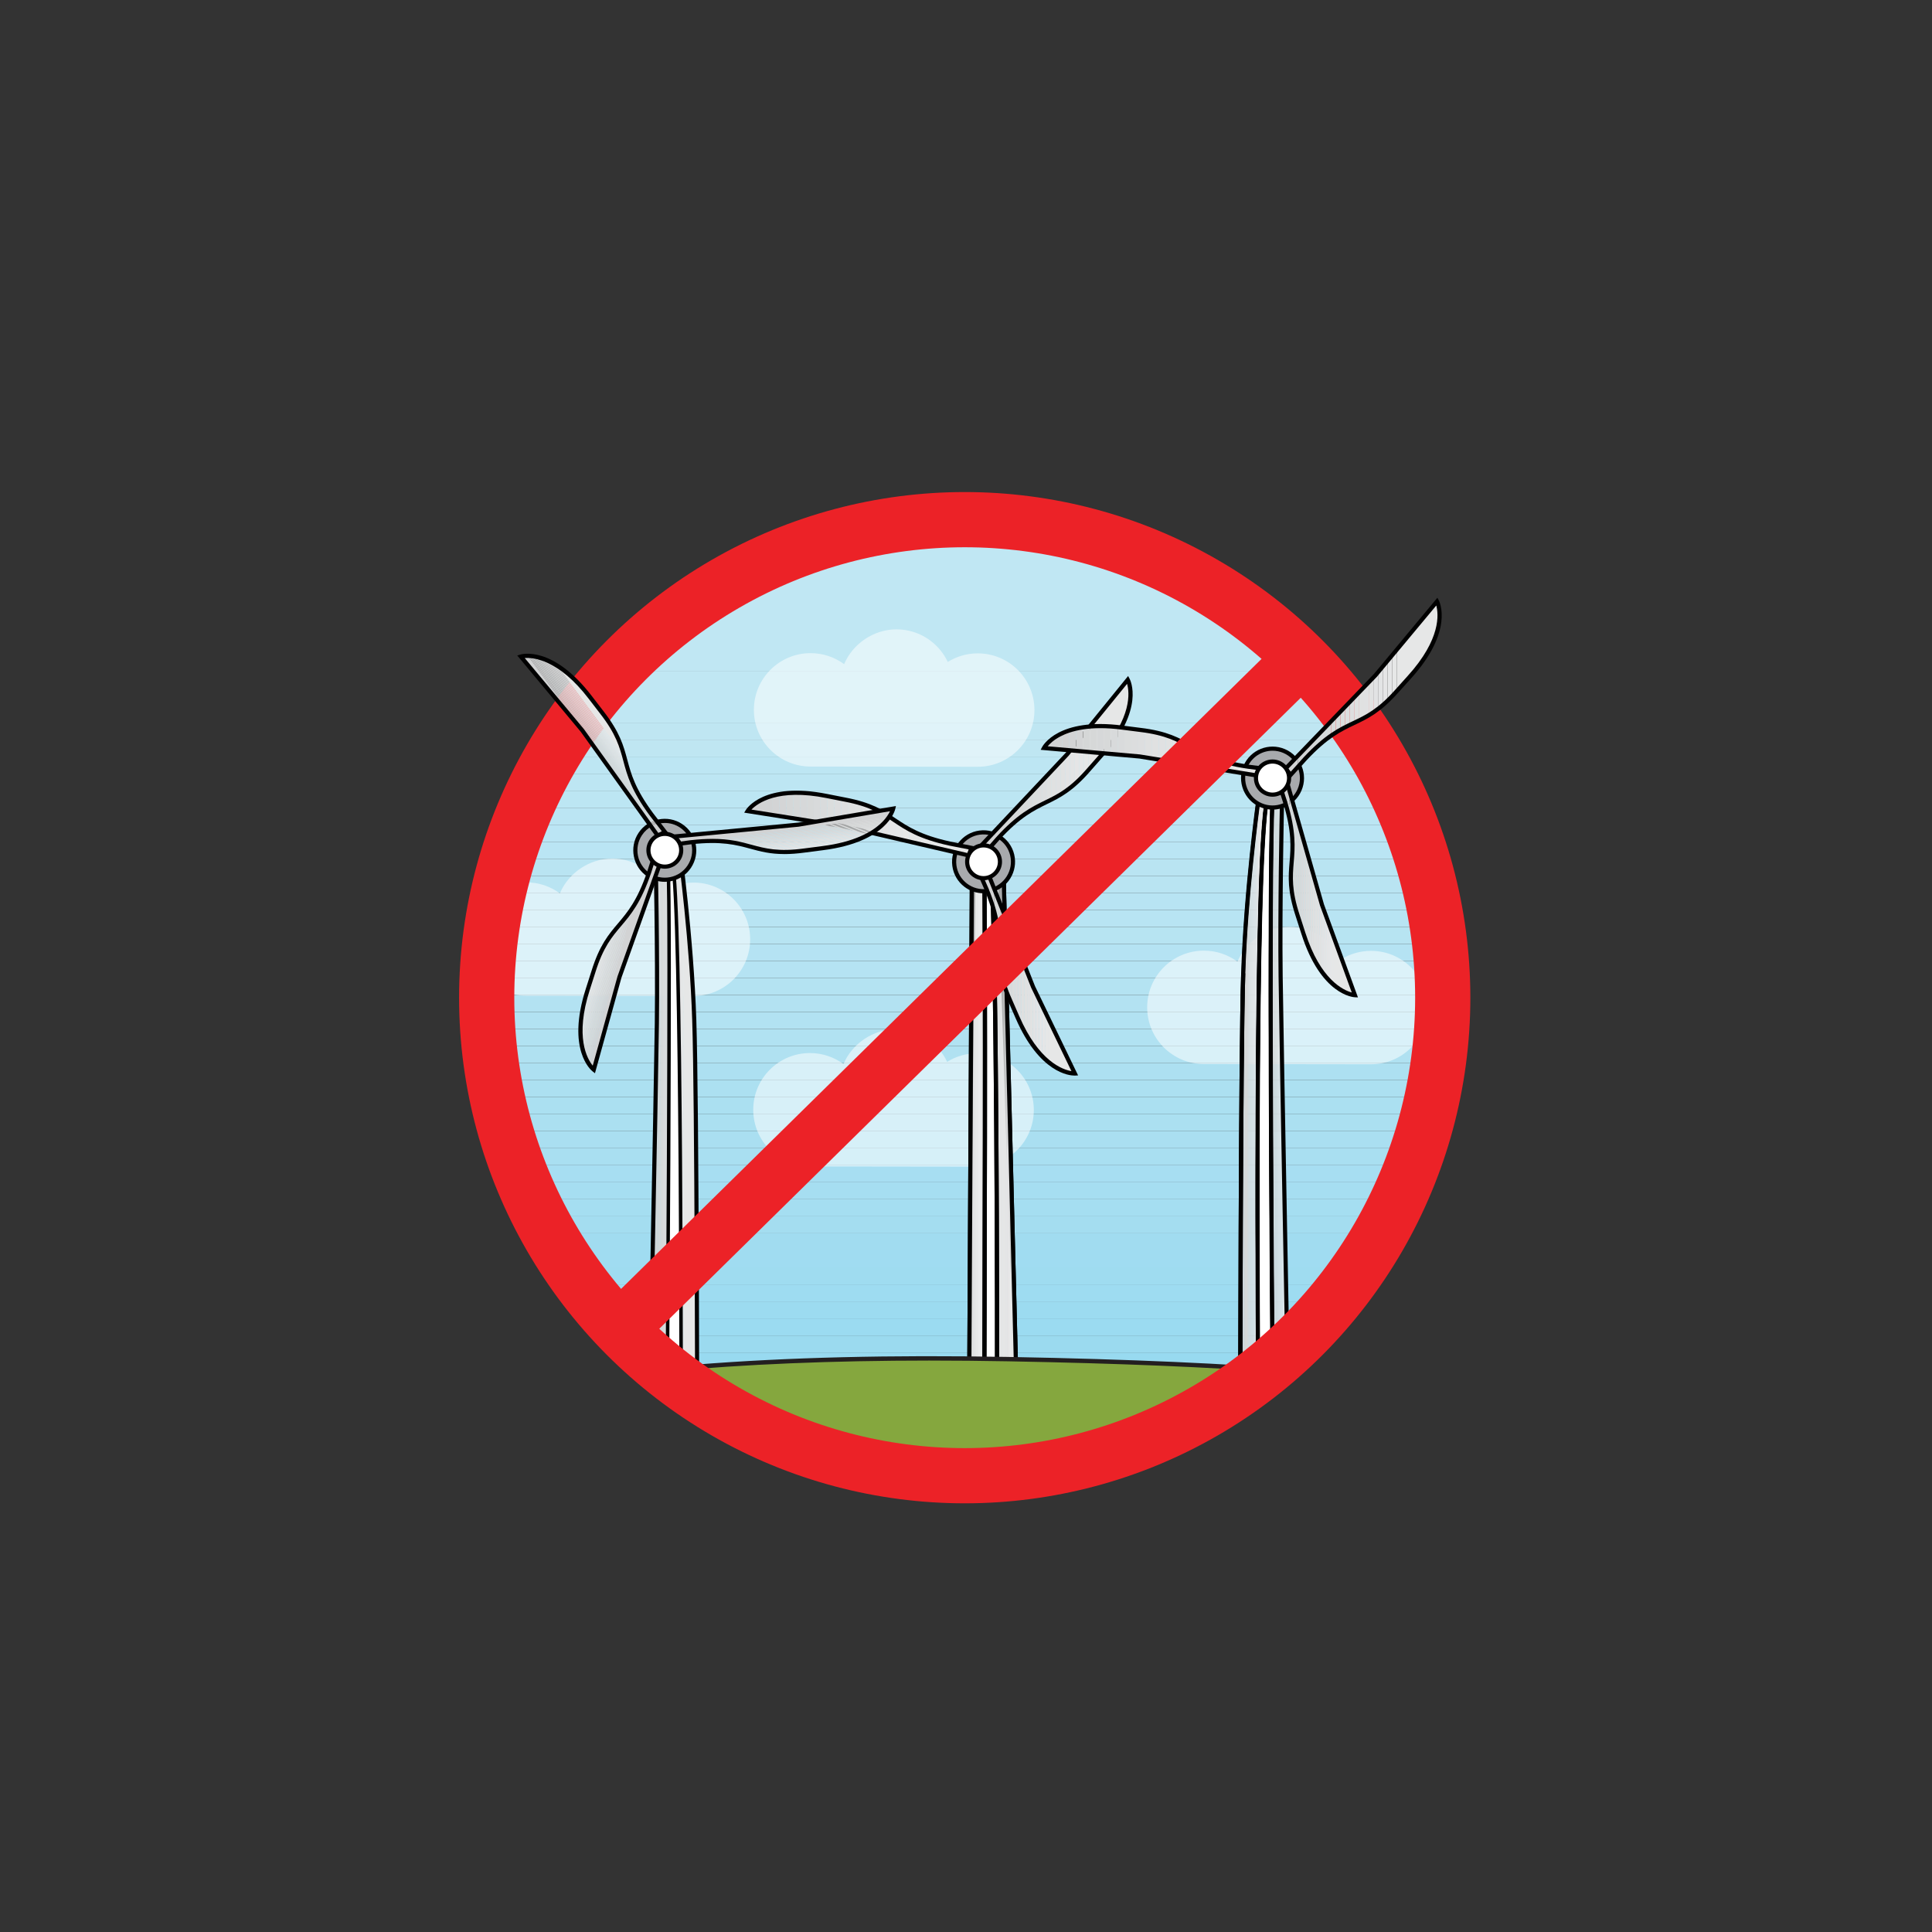 <svg viewBox="0 0 1400 1400" xmlns:xlink="http://www.w3.org/1999/xlink" xmlns="http://www.w3.org/2000/svg" data-name="Layer 1" id="Layer_1">
  <rect x="0" y="0" width="1400" height="1400" fill="#333333" stroke="none"/>
  <defs>
    <style>
      .cls-1, .cls-2 {
        fill: none;
      }

      .cls-3 {
        fill: #9fdcf0;
      }

      .cls-4 {
        fill: #b3e2f2;
      }

      .cls-5 {
        fill: #bae5f4;
      }

      .cls-6 {
        fill: #aadff1;
      }

      .cls-7 {
        fill: #010101;
      }

      .cls-8 {
        fill: #a6def1;
      }

      .cls-9 {
        fill: #c0e7f3;
      }

      .cls-10 {
        fill: #a1dcf0;
      }

      .cls-11 {
        fill: #e0e1e1;
      }

      .cls-12 {
        fill: #231f20;
      }

      .cls-13 {
        fill: #ade0f1;
      }

      .cls-14 {
        fill: #98daf0;
      }

      .cls-15 {
        fill: #dcddde;
      }

      .cls-16 {
        fill: #b7e4f2;
      }

      .cls-17 {
        fill: #d2d3d4;
      }

      .cls-18 {
        fill: #bde6f3;
      }

      .cls-19 {
        fill: #9bdaef;
      }

      .cls-20 {
        fill: #d6d8d8;
      }

      .cls-21 {
        fill: #ace0f1;
      }

      .cls-22 {
        fill: #e6e7e7;
      }

      .cls-23 {
        fill: #a8aaad;
      }

      .cls-24 {
        fill: #dbdddd;
      }

      .cls-25 {
        fill: #b5e3f3;
      }

      .cls-26 {
        fill: #97d9ef;
      }

      .cls-27 {
        clip-path: url(#clippath-11);
      }

      .cls-28 {
        clip-path: url(#clippath-10);
      }

      .cls-29 {
        clip-path: url(#clippath-15);
      }

      .cls-30 {
        clip-path: url(#clippath-13);
      }

      .cls-31 {
        clip-path: url(#clippath-14);
      }

      .cls-32 {
        clip-path: url(#clippath-12);
      }

      .cls-33 {
        clip-path: url(#clippath-1);
      }

      .cls-34 {
        clip-path: url(#clippath-3);
      }

      .cls-35 {
        clip-path: url(#clippath-4);
      }

      .cls-36 {
        clip-path: url(#clippath-2);
      }

      .cls-37 {
        clip-path: url(#clippath-7);
      }

      .cls-38 {
        clip-path: url(#clippath-6);
      }

      .cls-39 {
        clip-path: url(#clippath-9);
      }

      .cls-40 {
        clip-path: url(#clippath-8);
      }

      .cls-41 {
        clip-path: url(#clippath-5);
      }

      .cls-42 {
        fill: #a4ddf0;
      }

      .cls-2 {
        stroke: #ec2227;
        stroke-miterlimit: 10;
        stroke-width: 40px;
      }

      .cls-43 {
        fill: #d4d5d6;
      }

      .cls-44 {
        fill: #bbe5f4;
      }

      .cls-45 {
        fill: #a7def2;
      }

      .cls-46 {
        fill: #fff;
      }

      .cls-47 {
        fill: #e2e3e4;
      }

      .cls-48 {
        fill: #abe0f1;
      }

      .cls-49 {
        fill: #b1e2f2;
      }

      .cls-50 {
        fill: #d9dbdc;
      }

      .cls-51 {
        fill: #a0dcf1;
      }

      .cls-52 {
        fill: #a5def1;
      }

      .cls-53 {
        opacity: .52;
      }

      .cls-54 {
        fill: #b2e2f2;
      }

      .cls-55 {
        fill: #d7d9d9;
      }

      .cls-56 {
        fill: #b8e4f3;
      }

      .cls-57 {
        fill: #b4e3f2;
      }

      .cls-58 {
        fill: #dddedf;
      }

      .cls-59 {
        fill: #9edcf1;
      }

      .cls-60 {
        fill: #bfe6f2;
      }

      .cls-61 {
        fill: #d5d7d7;
      }

      .cls-62 {
        fill: #e5e6e7;
      }

      .cls-63 {
        fill: #e3e4e5;
      }

      .cls-64 {
        fill: #e1e2e2;
      }

      .cls-65 {
        fill: #dfe0e0;
      }

      .cls-66 {
        fill: #e5e5e6;
      }

      .cls-67 {
        fill: #bbe5f3;
      }

      .cls-68 {
        fill: #d8dadb;
      }

      .cls-69 {
        fill: #9bdbf1;
      }

      .cls-70 {
        fill: #d3d4d5;
      }

      .cls-71 {
        fill: #d6d8d9;
      }

      .cls-72 {
        fill: #9cdbf0;
      }

      .cls-73 {
        fill: #b9e4f2;
      }

      .cls-74 {
        fill: #bce6f3;
      }

      .cls-75 {
        fill: #e0e1e2;
      }

      .cls-76 {
        fill: #85a73e;
      }

      .cls-77 {
        fill: #95d9ef;
      }

      .cls-78 {
        clip-path: url(#clippath);
      }

      .cls-79 {
        fill: #a9dff1;
      }

      .cls-80 {
        fill: #b0e1f1;
      }
    </style>
    <clipPath id="clippath">
      <circle r="346.4" cy="722.96" cx="699.07" class="cls-1"></circle>
    </clipPath>
    <clipPath id="clippath-1">
      <path d="M696.15,255.89h0c215.86,0,391.11,175.25,391.11,391.11v287.67c0,110.74-89.91,200.64-200.64,200.64h-380.94c-110.74,0-200.64-89.91-200.64-200.64v-287.67c0-215.86,175.25-391.11,391.11-391.11Z" class="cls-1"></path>
    </clipPath>
    <clipPath id="clippath-2">
      <path d="M470.15,1048.77l35.1-2s-.17-246.35-2.16-307.57c-1.98-61.22-11.06-126.38-11.06-126.38h-17.07s1.69,77.09,1.03,128.74c-.66,51.65-5.84,307.2-5.84,307.2ZM493.56,1046.23s.64-392.79-6.35-421.45c6.99,28.67,6.35,421.45,6.35,421.45ZM484.15,631.48c2.06,16.47-.9,416.23-.9,416.23,0,0,2.95-399.76.9-416.23Z" class="cls-1"></path>
    </clipPath>
    <clipPath id="clippath-3">
      <path d="M922.45,1032.13l11.38.65s-5.18-273.55-5.84-325.2c-.66-51.65,1.03-128.74,1.03-128.74h-6.92c-2.69,58.55-.66,334.81.35,453.3Z" class="cls-1"></path>
    </clipPath>
    <clipPath id="clippath-4">
      <path d="M918.22,578.84h-6.27s-9.08,65.16-11.06,126.38-2.16,325.57-2.16,325.57l13.19.75c-.4-46.63-3.19-408.61,6.3-452.7Z" class="cls-1"></path>
    </clipPath>
    <clipPath id="clippath-5">
      <path d="M475.18,617.04l5.29,2.48-31.6,88.52-18.6,67.1s-18.5-14.35-4.31-58.34c1.48-4.72,4.01-12.56,4.01-12.56,11.68-37.63,26.17-30.3,40.41-72.13,1.8-5.67,4.8-15.07,4.8-15.07Z" class="cls-1"></path>
    </clipPath>
    <clipPath id="clippath-6">
      <path d="M926.49,566.42l5.75-1.06,25.75,90.39,23.88,65.4s-23.39-.92-37.42-44.96c-1.53-4.7-4.04-12.54-4.04-12.54-12.37-37.41,3.68-39.87-9.06-82.18-1.83-5.66-4.86-15.06-4.86-15.06Z" class="cls-1"></path>
    </clipPath>
    <clipPath id="clippath-7">
      <path d="M726.89,618.47l-8.78,1.35c4.41,89.4,4.4,375.72,4.38,413.79l14.79-.84-10.39-414.3Z" class="cls-1"></path>
    </clipPath>
    <clipPath id="clippath-8">
      <path d="M713.06,620.16l-8.74,1.07-2.14,413.55,11-.63c.25-68.12,1.22-361.5-.12-413.99Z" class="cls-1"></path>
    </clipPath>
    <clipPath id="clippath-9">
      <path d="M703.9,614.36l-1.86,5.54-91.54-21.33-68.78-10.84s12.16-20.01,57.47-10.92c4.85.94,12.93,2.55,12.93,2.55,38.71,7.32,33.08,22.56,76.26,31.94,5.83,1.14,15.52,3.06,15.52,3.06Z" class="cls-1"></path>
    </clipPath>
    <clipPath id="clippath-10">
      <path d="M712.71,619.4l-3.86-4.39,64.43-68.44,43.93-54.02s11.19,20.56-19.43,55.17c-3.25,3.73-8.7,9.9-8.7,9.9-25.78,29.79-36.12,17.27-65.93,49.89-3.92,4.47-10.44,11.89-10.44,11.89Z" class="cls-1"></path>
    </clipPath>
    <clipPath id="clippath-11">
      <path d="M708.39,629.44l5.61-1.63,34.62,87.38,30.27,62.7s-23.37,1.41-41.71-41.01c-1.99-4.52-5.27-12.08-5.27-12.08-16.03-35.99-.31-40.03-17.19-80.87-2.38-5.45-6.33-14.5-6.33-14.5Z" class="cls-1"></path>
    </clipPath>
    <clipPath id="clippath-12">
      <path d="M485.06,612.35v-5.84s93.56-8.96,93.56-8.96l68.65-11.64s-5.15,22.84-50.99,28.66c-4.9.66-13.07,1.7-13.07,1.7-39.03,5.39-38.54-10.84-82.46-5.97-5.89.78-15.69,2.05-15.69,2.05Z" class="cls-1"></path>
    </clipPath>
    <clipPath id="clippath-13">
      <path d="M920.08,557.57l-1.48,5.65-92.78-15.04-69.36-6.14s10.77-20.79,56.59-14.8c4.91.61,13.07,1.67,13.07,1.67,39.12,4.67,34.54,20.25,78.26,26.67,5.9.74,15.69,1.99,15.69,1.99Z" class="cls-1"></path>
    </clipPath>
    <clipPath id="clippath-14">
      <path d="M481.75,602.74l-5.05,2.94-54.75-76.4-44.55-53.51s22.33-7.02,50.4,29.69c3.03,3.91,8.04,10.45,8.04,10.45,24.27,31.04,9.99,38.77,36.26,74.3,3.63,4.71,9.65,12.53,9.65,12.53Z" class="cls-1"></path>
    </clipPath>
    <clipPath id="clippath-15">
      <path d="M935.33,561.44l-3.8-4.43,65.22-67.68,44.56-53.51s10.95,20.69-20.07,54.94c-3.29,3.69-8.82,9.8-8.82,9.8-26.13,29.49-36.32,16.85-66.5,49.12-3.97,4.42-10.58,11.76-10.58,11.76Z" class="cls-1"></path>
    </clipPath>
  </defs>
  <g class="cls-78">
    <g class="cls-33">
      <rect height="118.21" width="782.22" y="1017.1" x="305.04" class="cls-77"></rect>
      <rect height="12.34" width="782.22" y="1004.76" x="305.04" class="cls-77"></rect>
      <rect height="12.34" width="782.22" y="992.42" x="305.04" class="cls-26"></rect>
      <rect height="12.34" width="782.22" y="980.09" x="305.04" class="cls-14"></rect>
      <rect height="12.34" width="782.22" y="967.75" x="305.04" class="cls-19"></rect>
      <rect height="12.34" width="782.22" y="955.41" x="305.04" class="cls-69"></rect>
      <rect height="12.34" width="782.22" y="943.07" x="305.04" class="cls-72"></rect>
      <rect height="12.34" width="782.22" y="930.74" x="305.04" class="cls-59"></rect>
      <rect height="12.34" width="782.22" y="918.4" x="305.04" class="cls-3"></rect>
      <rect height="12.34" width="782.22" y="906.06" x="305.04" class="cls-51"></rect>
      <rect height="12.34" width="782.22" y="893.73" x="305.04" class="cls-10"></rect>
      <rect height="12.34" width="782.22" y="881.39" x="305.04" class="cls-42"></rect>
      <rect height="12.34" width="782.22" y="869.05" x="305.04" class="cls-52"></rect>
      <rect height="12.34" width="782.22" y="856.72" x="305.04" class="cls-8"></rect>
      <rect height="12.34" width="782.22" y="844.38" x="305.04" class="cls-45"></rect>
      <rect height="12.34" width="782.22" y="832.04" x="305.04" class="cls-79"></rect>
      <rect height="12.34" width="782.22" y="819.71" x="305.04" class="cls-6"></rect>
      <rect height="12.34" width="782.22" y="807.37" x="305.04" class="cls-48"></rect>
      <rect height="12.34" width="782.22" y="795.03" x="305.04" class="cls-48"></rect>
      <rect height="12.34" width="782.22" y="782.69" x="305.04" class="cls-21"></rect>
      <rect height="12.34" width="782.22" y="770.36" x="305.04" class="cls-13"></rect>
      <rect height="12.34" width="782.22" y="758.02" x="305.04" class="cls-80"></rect>
      <rect height="12.34" width="782.22" y="745.68" x="305.04" class="cls-49"></rect>
      <rect height="12.34" width="782.22" y="733.35" x="305.04" class="cls-54"></rect>
      <rect height="12.34" width="782.22" y="721.01" x="305.04" class="cls-4"></rect>
      <rect height="12.34" width="782.22" y="708.67" x="305.04" class="cls-57"></rect>
      <rect height="12.34" width="782.22" y="696.34" x="305.04" class="cls-25"></rect>
      <rect height="12.34" width="782.22" y="684" x="305.04" class="cls-25"></rect>
      <rect height="12.34" width="782.22" y="671.66" x="305.04" class="cls-16"></rect>
      <rect height="12.34" width="782.22" y="659.33" x="305.04" class="cls-56"></rect>
      <rect height="12.34" width="782.22" y="646.99" x="305.04" class="cls-56"></rect>
      <rect height="12.34" width="782.22" y="634.65" x="305.04" class="cls-73"></rect>
      <rect height="12.34" width="782.22" y="622.32" x="305.04" class="cls-73"></rect>
      <rect height="12.34" width="782.22" y="609.98" x="305.04" class="cls-5"></rect>
      <rect height="12.34" width="782.22" y="597.64" x="305.04" class="cls-44"></rect>
      <rect height="12.34" width="782.22" y="585.3" x="305.04" class="cls-67"></rect>
      <rect height="12.34" width="782.22" y="572.97" x="305.04" class="cls-74"></rect>
      <rect height="12.34" width="782.22" y="560.63" x="305.04" class="cls-18"></rect>
      <rect height="12.34" width="782.22" y="548.29" x="305.04" class="cls-18"></rect>
      <rect height="12.34" width="782.22" y="535.96" x="305.04" class="cls-60"></rect>
      <rect height="12.34" width="782.22" y="523.62" x="305.04" class="cls-60"></rect>
      <rect height="12.34" width="782.22" y="511.28" x="305.04" class="cls-9"></rect>
      <rect height="12.34" width="782.22" y="498.95" x="305.04" class="cls-9"></rect>
      <rect height="12.34" width="782.22" y="486.61" x="305.04" class="cls-9"></rect>
      <rect height="230.72" width="782.22" y="255.89" x="305.04" class="cls-9"></rect>
    </g>
    <g class="cls-53">
      <path d="M708.51,473.45c-7.97,0-15.41,2.28-21.71,6.21-6.57-13.95-20.75-23.61-37.19-23.61s-31.7,10.41-37.91,25.22c-6.81-5.01-15.22-7.98-24.32-7.98-22.69,0-41.09,18.4-41.09,41.09s18.4,41.09,41.09,41.09c17.07,0,104.69.16,121.13.16,22.69,0,41.09-18.4,41.09-41.09s-18.4-41.09-41.09-41.09Z" class="cls-46"></path>
    </g>
    <g class="cls-53">
      <path d="M993.51,689.02c-7.97,0-15.41,2.28-21.71,6.21-6.57-13.95-20.75-23.61-37.19-23.61s-31.7,10.41-37.91,25.22c-6.81-5.01-15.22-7.98-24.32-7.98-22.69,0-41.09,18.4-41.09,41.09s18.4,41.09,41.09,41.09c17.07,0,104.69.16,121.13.16,22.69,0,41.09-18.4,41.09-41.09s-18.4-41.09-41.09-41.09Z" class="cls-46"></path>
    </g>
    <g class="cls-53">
      <path d="M708.05,763.24c-7.97,0-15.41,2.28-21.71,6.21-6.57-13.95-20.75-23.61-37.19-23.61s-31.7,10.41-37.91,25.22c-6.81-5.01-15.22-7.98-24.32-7.98-22.69,0-41.09,18.4-41.09,41.09s18.4,41.09,41.09,41.09c17.07,0,104.69.16,121.13.16,22.69,0,41.09-18.4,41.09-41.09s-18.4-41.09-41.09-41.09Z" class="cls-46"></path>
    </g>
    <g class="cls-53">
      <path d="M502.51,639.54c-7.97,0-15.41,2.28-21.71,6.21-6.57-13.95-20.75-23.61-37.19-23.61s-31.7,10.41-37.91,25.22c-6.81-5.01-15.22-7.98-24.32-7.98-22.69,0-41.09,18.4-41.09,41.09s18.4,41.09,41.09,41.09c17.07,0,104.69.16,121.13.16,22.69,0,41.09-18.4,41.09-41.09s-18.4-41.09-41.09-41.09Z" class="cls-46"></path>
    </g>
    <g class="cls-36">
      <rect height="416.23" width=".48" y="631.48" x="483.25" class="cls-24"></rect>
      <rect height="416.23" width="1.07" y="631.48" x="483.74" class="cls-15"></rect>
      <rect height="416.23" width="1.07" y="631.48" x="484.81" class="cls-58"></rect>
      <rect height="416.23" width=".33" y="631.48" x="485.88" class="cls-65"></rect>
      <rect height="421.45" width=".81" y="624.78" x="487.21" class="cls-11"></rect>
      <rect height="421.45" width="1.07" y="624.78" x="488.02" class="cls-75"></rect>
      <rect height="421.45" width="1.07" y="624.78" x="489.09" class="cls-64"></rect>
      <rect height="421.45" width="1.07" y="624.78" x="490.17" class="cls-47"></rect>
      <rect height="421.45" width="1.07" y="624.78" x="491.24" class="cls-63"></rect>
      <rect height="421.45" width="1.07" y="624.78" x="492.31" class="cls-66"></rect>
      <rect height="421.45" width=".82" y="624.78" x="493.38" class="cls-62"></rect>
      <rect height="435.95" width="2.87" y="612.82" x="470.15" class="cls-17"></rect>
      <rect height="435.95" width="1.07" y="612.82" x="473.02" class="cls-17"></rect>
      <rect height="435.95" width="1.07" y="612.82" x="474.09" class="cls-70"></rect>
      <rect height="435.95" width="1.07" y="612.82" x="475.16" class="cls-43"></rect>
      <rect height="435.95" width="1.07" y="612.82" x="476.23" class="cls-61"></rect>
      <rect height="435.95" width="1.07" y="612.82" x="477.31" class="cls-20"></rect>
      <rect height="435.95" width="1.07" y="612.82" x="478.38" class="cls-71"></rect>
      <rect height="435.95" width="1.07" y="612.82" x="479.45" class="cls-55"></rect>
      <rect height="435.95" width="1.07" y="612.82" x="480.52" class="cls-68"></rect>
      <rect height="435.95" width="1.07" y="612.82" x="481.59" class="cls-50"></rect>
      <rect height="435.95" width="1.07" y="612.82" x="482.66" class="cls-24"></rect>
      <rect height="435.95" width="1.07" y="612.82" x="483.74" class="cls-15"></rect>
      <rect height="435.95" width="1.07" y="612.82" x="484.81" class="cls-58"></rect>
      <rect height="435.95" width="1.07" y="612.82" x="485.88" class="cls-65"></rect>
      <rect height="435.95" width="1.07" y="612.82" x="486.95" class="cls-11"></rect>
      <rect height="435.95" width="1.07" y="612.82" x="488.02" class="cls-75"></rect>
      <rect height="435.95" width="1.07" y="612.82" x="489.09" class="cls-64"></rect>
      <rect height="435.95" width="1.07" y="612.82" x="490.17" class="cls-47"></rect>
      <rect height="435.95" width="1.07" y="612.82" x="491.24" class="cls-63"></rect>
      <rect height="435.95" width="1.07" y="612.82" x="492.31" class="cls-66"></rect>
      <rect height="435.95" width="1.07" y="612.82" x="493.38" class="cls-62"></rect>
      <rect height="435.95" width="1.07" y="612.82" x="494.45" class="cls-22"></rect>
      <rect height="435.95" width="9.72" y="612.82" x="495.52" class="cls-22"></rect>
    </g>
    <path d="M493.56,1046.23s.64-392.79-6.35-421.45l-3.06,6.7c2.06,16.47-.9,416.23-.9,416.23" class="cls-46"></path>
    <g>
      <polygon points="737.28 1032.77 724.07 619.82 707 619.82 702.19 1034.77 737.28 1032.77" class="cls-46"></polygon>
      <path d="M700.67,1036.36l4.85-418.03h20.01l.05,1.45,13.26,414.41-38.16,2.17ZM708.48,621.32l-4.78,411.86,32.03-1.83-13.12-410.03h-14.14Z" class="cls-7"></path>
    </g>
    <g>
      <g class="cls-34">
        <rect height="453.95" width="2.42" y="578.84" x="919.41" class="cls-17"></rect>
        <rect height="453.95" width=".4" y="578.84" x="921.83" class="cls-17"></rect>
        <rect height="453.95" width=".4" y="578.84" x="922.23" class="cls-70"></rect>
        <rect height="453.95" width=".4" y="578.84" x="922.63" class="cls-43"></rect>
        <rect height="453.95" width=".4" y="578.84" x="923.03" class="cls-61"></rect>
        <rect height="453.95" width=".4" y="578.84" x="923.43" class="cls-20"></rect>
        <rect height="453.95" width=".4" y="578.84" x="923.82" class="cls-71"></rect>
        <rect height="453.95" width=".4" y="578.84" x="924.22" class="cls-55"></rect>
        <rect height="453.95" width=".4" y="578.84" x="924.62" class="cls-68"></rect>
        <rect height="453.95" width=".4" y="578.84" x="925.02" class="cls-50"></rect>
        <rect height="453.95" width=".4" y="578.84" x="925.42" class="cls-24"></rect>
        <rect height="453.95" width=".4" y="578.84" x="925.82" class="cls-15"></rect>
        <rect height="453.95" width=".4" y="578.84" x="926.22" class="cls-58"></rect>
        <rect height="453.95" width=".4" y="578.84" x="926.62" class="cls-65"></rect>
        <rect height="453.95" width=".4" y="578.84" x="927.02" class="cls-11"></rect>
        <rect height="453.95" width=".4" y="578.84" x="927.42" class="cls-75"></rect>
        <rect height="453.95" width=".4" y="578.84" x="927.82" class="cls-64"></rect>
        <rect height="453.95" width=".4" y="578.84" x="928.21" class="cls-47"></rect>
        <rect height="453.95" width=".4" y="578.84" x="928.61" class="cls-63"></rect>
        <rect height="453.95" width=".4" y="578.84" x="929.01" class="cls-66"></rect>
        <rect height="453.95" width=".4" y="578.84" x="929.41" class="cls-62"></rect>
        <rect height="453.95" width=".4" y="578.84" x="929.81" class="cls-22"></rect>
        <rect height="453.95" width="3.62" y="578.84" x="930.21" class="cls-22"></rect>
      </g>
      <g>
        <g class="cls-35">
          <rect height="452.7" width="1.6" y="578.84" x="898.73" class="cls-17"></rect>
          <rect height="452.7" width=".59" y="578.84" x="900.33" class="cls-17"></rect>
          <rect height="452.7" width=".59" y="578.84" x="900.92" class="cls-70"></rect>
          <rect height="452.7" width=".59" y="578.84" x="901.52" class="cls-43"></rect>
          <rect height="452.7" width=".59" y="578.84" x="902.11" class="cls-61"></rect>
          <rect height="452.7" width=".59" y="578.84" x="902.71" class="cls-20"></rect>
          <rect height="452.7" width=".59" y="578.84" x="903.3" class="cls-71"></rect>
          <rect height="452.7" width=".59" y="578.84" x="903.9" class="cls-55"></rect>
          <rect height="452.7" width=".59" y="578.84" x="904.49" class="cls-68"></rect>
          <rect height="452.7" width=".59" y="578.84" x="905.09" class="cls-50"></rect>
          <rect height="452.7" width=".59" y="578.84" x="905.68" class="cls-24"></rect>
          <rect height="452.7" width=".59" y="578.84" x="906.28" class="cls-15"></rect>
          <rect height="452.7" width=".59" y="578.84" x="906.87" class="cls-58"></rect>
          <rect height="452.7" width=".59" y="578.84" x="907.47" class="cls-65"></rect>
          <rect height="452.7" width=".59" y="578.84" x="908.06" class="cls-11"></rect>
          <rect height="452.7" width=".59" y="578.84" x="908.66" class="cls-75"></rect>
          <rect height="452.7" width=".59" y="578.84" x="909.25" class="cls-64"></rect>
          <rect height="452.7" width=".59" y="578.84" x="909.85" class="cls-47"></rect>
          <rect height="452.7" width=".59" y="578.84" x="910.44" class="cls-63"></rect>
          <rect height="452.7" width=".59" y="578.84" x="911.04" class="cls-66"></rect>
          <rect height="452.7" width=".59" y="578.84" x="911.63" class="cls-62"></rect>
          <rect height="452.7" width=".59" y="578.84" x="912.23" class="cls-22"></rect>
          <rect height="452.7" width="5.4" y="578.84" x="912.82" class="cls-22"></rect>
        </g>
        <path d="M913.21,1032.89l-15.76-.9v-1.21c0-2.64.2-265.07,2.16-325.61,1.96-60.58,10.98-125.86,11.07-126.51l.15-1.1h8.97l-.33,1.55c-9.49,44.12-6.62,410.76-6.27,452.42v1.36ZM900.01,1029.58l10.62.61c-.4-47.2-3.05-399.86,6.03-450.07h-3.6c-1.19,8.83-9.08,69.01-10.9,125.14-1.89,58.38-2.14,304.81-2.16,324.32Z" class="cls-7"></path>
      </g>
      <g>
        <path d="M922.1,578.84h-3.88c-9.48,44.09-6.7,406.06-6.3,452.7l10.53.6c-1.02-118.48-3.04-394.75-.35-453.3Z" class="cls-46"></path>
        <path d="M923.96,1033.72l-13.53-.77v-1.41c-.37-41.69-3.23-408.62,6.32-453.03l.25-1.18h6.66l-.07,1.57c-2.69,58.64-.65,336.48.35,453.22v1.6ZM913.41,1030.12l7.53.43c-1-116.65-2.98-388.57-.41-450.21h-1.08c-9.1,48.55-6.44,402.36-6.04,449.78Z" class="cls-7"></path>
      </g>
    </g>
    <path d="M700.68,1036.36l2.16-416.47,25.51-3.11.04,1.65,10.43,415.75-38.14,2.17ZM705.82,622.55l-2.13,410.63,32.05-1.83-10.31-411.2-19.61,2.39Z" class="cls-7"></path>
    <path d="M935.36,1034.37l-38.13-2.17v-1.42c0-2.64.2-265.08,2.16-325.62,1.96-60.6,10.98-125.88,11.07-126.53l.18-1.29h19.91l-.03,1.53c-.02.77-1.68,77.66-1.03,128.69.66,51.06,5.79,322.46,5.84,325.19l.03,1.62ZM900.23,1029.37l32.07,1.83c-.43-22.72-5.18-274.59-5.81-323.59-.6-47.09.76-116.13,1-127.26h-14.23c-1.27,9.48-9.07,69.2-10.87,124.92-1.88,58.18-2.14,303.09-2.15,324.1Z" class="cls-7"></path>
    <path d="M921.66,1086.32c-.2-20.24-4.86-495.9.03-518.03l2.49.55c-4.82,21.85-.02,512.5.03,517.45l-2.55.03Z" class="cls-7"></path>
    <path d="M910.69,1036.5c-.16-17.17-3.86-420.98,6.67-459.54l2.46.67c-10.43,38.22-6.62,454.64-6.58,458.84l-2.55.02Z" class="cls-7"></path>
    <path d="M900.23,1030.78h-3c0-2.65.2-265.08,2.16-325.62l3,.1c-1.96,60.49-2.15,322.88-2.16,325.52Z" class="cls-7"></path>
    <path d="M921.66,1086.32c-.2-20.24-4.86-495.9.03-518.03l2.49.55c-4.82,21.85-.02,512.5.03,517.45l-2.55.03Z" class="cls-7"></path>
    <path d="M910.69,1036.5c-.16-17.17-3.86-420.98,6.67-459.54l2.46.67c-10.43,38.22-6.62,454.64-6.58,458.84l-2.55.02Z" class="cls-7"></path>
    <g>
      <circle r="21.33" cy="563.83" cx="922.12" class="cls-23"></circle>
      <path d="M922.12,586.68c-3.05,0-6.1-.62-8.99-1.86-11.57-4.96-16.95-18.41-11.99-29.98,4.96-11.57,18.41-16.95,29.98-11.99,11.57,4.96,16.95,18.41,11.99,29.98-2.4,5.6-6.84,9.94-12.5,12.2-2.74,1.1-5.61,1.65-8.48,1.65ZM922.15,544c-7.7,0-15.04,4.51-18.25,12.02-4.31,10.05.37,21.73,10.42,26.04,4.87,2.09,10.26,2.15,15.18.18,4.92-1.97,8.77-5.73,10.86-10.6,4.31-10.05-.37-21.73-10.42-26.04-2.54-1.09-5.18-1.6-7.78-1.6Z" class="cls-7"></path>
    </g>
    <path d="M468.61,1050.36l.03-1.62c.05-2.56,5.18-256.14,5.84-307.19.66-51.03-1.01-127.92-1.03-128.69l-.03-1.53h19.91l.18,1.29c.09.65,9.11,65.94,11.07,126.53,1.96,60.54,2.15,305.15,2.16,307.62v1.42s-38.13,2.17-38.13,2.17ZM476.49,614.32c.23,11.13,1.6,80.18,1,127.26-.63,48.92-5.36,283.69-5.81,305.59l32.07-1.83c-.02-20.22-.27-248.02-2.15-306.1-1.8-55.73-9.6-115.45-10.87-124.92h-14.23Z" class="cls-7"></path>
    <path d="M484.51,1047.71l-2.51-.02c.03-4,2.93-399.87.9-416.06l2.5-.31c2.04,16.36-.77,400.07-.89,416.39Z" class="cls-7"></path>
    <path d="M494.82,1046.23h-2.51c0-3.93.56-392.96-6.31-421.16l2.44-.6c6.95,28.49,6.41,405.71,6.39,421.75Z" class="cls-7"></path>
    <g>
      <circle r="21.33" cy="616.17" cx="481.72" class="cls-23"></circle>
      <path d="M481.67,639c-4.45,0-8.81-1.31-12.6-3.83-10.48-6.97-13.34-21.17-6.36-31.65,6.97-10.48,21.17-13.34,31.65-6.36h0c5.08,3.38,8.54,8.53,9.74,14.51,1.2,5.98,0,12.07-3.37,17.14s-8.53,8.54-14.51,9.74c-1.51.3-3.04.45-4.55.45ZM481.75,596.34c-6.42,0-12.73,3.11-16.54,8.84-6.06,9.1-3.58,21.44,5.53,27.49,4.41,2.93,9.7,3.97,14.89,2.93,5.19-1.04,9.67-4.05,12.6-8.46,2.93-4.41,3.97-9.7,2.93-14.89s-4.05-9.67-8.46-12.6c-3.37-2.24-7.18-3.31-10.95-3.31Z" class="cls-7"></path>
    </g>
    <g>
      <g class="cls-41">
        <polygon points="449.78 617.04 411.78 760.14 411.78 617.04 449.78 617.04" class="cls-22"></polygon>
        <polygon points="450.68 617.04 411.78 763.54 411.78 760.14 449.78 617.04 450.68 617.04" class="cls-22"></polygon>
        <polygon points="451.58 617.04 411.78 766.93 411.78 763.54 450.68 617.04 451.58 617.04" class="cls-62"></polygon>
        <polygon points="452.48 617.04 411.78 770.33 411.78 766.93 451.58 617.04 452.48 617.04" class="cls-66"></polygon>
        <polygon points="453.38 617.04 412.13 772.39 411.78 772.3 411.78 770.33 452.48 617.04 453.38 617.04" class="cls-63"></polygon>
        <polygon points="454.28 617.04 412.98 772.61 412.13 772.39 453.38 617.04 454.28 617.04" class="cls-47"></polygon>
        <polygon points="455.18 617.04 413.82 772.84 412.98 772.61 454.28 617.04 455.18 617.04" class="cls-64"></polygon>
        <polygon points="456.08 617.04 414.66 773.06 413.82 772.84 455.18 617.04 456.08 617.04" class="cls-75"></polygon>
        <polygon points="456.99 617.04 415.5 773.29 414.66 773.06 456.08 617.04 456.99 617.04" class="cls-11"></polygon>
        <polygon points="457.89 617.04 416.34 773.51 415.5 773.29 456.99 617.04 457.89 617.04" class="cls-65"></polygon>
        <polygon points="458.79 617.04 417.18 773.73 416.34 773.51 457.89 617.04 458.79 617.04" class="cls-58"></polygon>
        <polygon points="459.69 617.04 418.03 773.96 417.18 773.73 458.79 617.04 459.69 617.04" class="cls-15"></polygon>
        <polygon points="460.59 617.04 418.87 774.18 418.03 773.96 459.69 617.04 460.59 617.04" class="cls-24"></polygon>
        <polygon points="461.49 617.04 419.71 774.4 418.87 774.18 460.59 617.04 461.49 617.04" class="cls-50"></polygon>
        <polygon points="462.39 617.04 420.55 774.63 419.71 774.4 461.49 617.04 462.39 617.04" class="cls-68"></polygon>
        <polygon points="463.29 617.04 421.39 774.85 420.55 774.63 462.39 617.04 463.29 617.04" class="cls-55"></polygon>
        <polygon points="464.19 617.04 422.24 775.07 421.39 774.85 463.29 617.04 464.19 617.04" class="cls-71"></polygon>
        <polygon points="465.1 617.04 423.12 775.14 422.48 775.14 422.24 775.07 464.19 617.04 465.1 617.04" class="cls-20"></polygon>
        <polygon points="466 617.04 424.02 775.14 423.12 775.14 465.1 617.04 466 617.04" class="cls-61"></polygon>
        <polygon points="466.9 617.04 424.92 775.14 424.02 775.14 466 617.04 466.9 617.04" class="cls-43"></polygon>
        <polygon points="467.8 617.04 425.82 775.14 424.92 775.14 466.9 617.04 467.8 617.04" class="cls-70"></polygon>
        <polygon points="468.7 617.04 426.72 775.14 425.82 775.14 467.8 617.04 468.7 617.04" class="cls-17"></polygon>
        <polygon points="426.72 775.14 468.7 617.04 480.48 617.04 480.48 775.14 426.72 775.14" class="cls-17"></polygon>
      </g>
      <path d="M431.13,777.7l-1.77-1.37c-.79-.61-19.16-15.51-4.82-59.98,1.48-4.71,4.01-12.55,4.01-12.55,5.85-18.86,12.38-26.56,19.28-34.7,6.89-8.14,14.02-16.55,21.14-37.45,1.79-5.64,4.79-15.05,4.79-15.05l.52-1.63,8.07,3.78-32.04,89.75-19.18,69.2ZM476.09,619.13c-.94,2.94-2.94,9.23-4.28,13.44-7.31,21.47-14.62,30.1-21.7,38.45-6.7,7.91-13.03,15.37-18.71,33.67,0,.02-2.52,7.85-4.01,12.56-11.01,34.13-1.89,50.01,2.14,54.95l17.93-64.66,31.14-87.24-2.51-1.17Z" class="cls-7"></path>
    </g>
    <g>
      <g class="cls-38">
        <rect height="155.8" width="4.54" y="565.36" x="926.49" class="cls-17"></rect>
        <rect height="155.8" width="1.69" y="565.36" x="931.02" class="cls-17"></rect>
        <rect height="155.8" width="1.69" y="565.36" x="932.71" class="cls-70"></rect>
        <rect height="155.8" width="1.69" y="565.36" x="934.4" class="cls-43"></rect>
        <rect height="155.8" width="1.69" y="565.36" x="936.09" class="cls-61"></rect>
        <rect height="155.8" width="1.69" y="565.36" x="937.78" class="cls-20"></rect>
        <rect height="155.8" width="1.69" y="565.36" x="939.48" class="cls-71"></rect>
        <rect height="155.8" width="1.69" y="565.36" x="941.17" class="cls-55"></rect>
        <rect height="155.8" width="1.69" y="565.36" x="942.86" class="cls-68"></rect>
        <rect height="155.8" width="1.69" y="565.36" x="944.55" class="cls-50"></rect>
        <rect height="155.8" width="1.69" y="565.36" x="946.24" class="cls-24"></rect>
        <rect height="155.8" width="1.69" y="565.36" x="947.93" class="cls-15"></rect>
        <rect height="155.8" width="1.69" y="565.36" x="949.62" class="cls-58"></rect>
        <rect height="155.8" width="1.69" y="565.36" x="951.31" class="cls-65"></rect>
        <rect height="155.8" width="1.69" y="565.36" x="953" class="cls-11"></rect>
        <rect height="155.8" width="1.69" y="565.36" x="954.69" class="cls-75"></rect>
        <rect height="155.8" width="1.69" y="565.36" x="956.38" class="cls-64"></rect>
        <rect height="155.8" width="1.69" y="565.36" x="958.07" class="cls-47"></rect>
        <rect height="155.8" width="1.69" y="565.36" x="959.77" class="cls-63"></rect>
        <rect height="155.8" width="1.69" y="565.36" x="961.46" class="cls-66"></rect>
        <rect height="155.8" width="1.69" y="565.36" x="963.15" class="cls-62"></rect>
        <rect height="155.8" width="1.69" y="565.36" x="964.84" class="cls-22"></rect>
        <rect height="155.8" width="15.34" y="565.36" x="966.53" class="cls-22"></rect>
      </g>
      <path d="M984.04,722.75l-2.24-.09c-1-.04-24.61-1.48-38.79-46-1.53-4.69-4.04-12.54-4.04-12.54-6.2-18.75-5.37-28.8-4.49-39.44.88-10.63,1.79-21.62-4.58-42.76-1.82-5.63-4.85-15.03-4.85-15.03l-.52-1.62,8.76-1.62,26.11,91.65,24.63,67.45ZM928.44,567.59c.95,2.94,2.97,9.22,4.33,13.43,6.54,21.72,5.61,32.99,4.7,43.9-.85,10.33-1.66,20.08,4.35,38.27,0,.02,2.51,7.85,4.04,12.55,10.88,34.17,27.54,41.79,33.68,43.46l-23.01-63.03-25.38-89.08-2.73.5Z" class="cls-7"></path>
    </g>
    <g>
      <g class="cls-37">
        <rect height="415.14" width="1.57" y="618.47" x="718.12" class="cls-17"></rect>
        <rect height="415.14" width=".59" y="618.47" x="719.69" class="cls-17"></rect>
        <rect height="415.14" width=".59" y="618.47" x="720.27" class="cls-70"></rect>
        <rect height="415.14" width=".59" y="618.47" x="720.86" class="cls-43"></rect>
        <rect height="415.14" width=".59" y="618.47" x="721.44" class="cls-61"></rect>
        <rect height="415.14" width=".59" y="618.47" x="722.03" class="cls-20"></rect>
        <rect height="415.14" width=".59" y="618.47" x="722.61" class="cls-71"></rect>
        <rect height="415.14" width=".59" y="618.47" x="723.2" class="cls-55"></rect>
        <rect height="415.14" width=".59" y="618.47" x="723.78" class="cls-68"></rect>
        <rect height="415.14" width=".59" y="618.47" x="724.37" class="cls-50"></rect>
        <rect height="415.14" width=".59" y="618.47" x="724.95" class="cls-24"></rect>
        <rect height="415.14" width=".59" y="618.47" x="725.54" class="cls-15"></rect>
        <rect height="415.14" width=".59" y="618.47" x="726.12" class="cls-58"></rect>
        <rect height="415.14" width=".59" y="618.47" x="726.71" class="cls-65"></rect>
        <rect height="415.14" width=".59" y="618.47" x="727.29" class="cls-11"></rect>
        <rect height="415.14" width=".59" y="618.47" x="727.88" class="cls-75"></rect>
        <rect height="415.14" width=".59" y="618.47" x="728.46" class="cls-64"></rect>
        <rect height="415.14" width=".59" y="618.47" x="729.05" class="cls-47"></rect>
        <rect height="415.14" width=".59" y="618.47" x="729.64" class="cls-63"></rect>
        <rect height="415.14" width=".59" y="618.47" x="730.22" class="cls-66"></rect>
        <rect height="415.14" width=".59" y="618.47" x="730.81" class="cls-62"></rect>
        <rect height="415.14" width=".59" y="618.47" x="731.39" class="cls-22"></rect>
        <rect height="415.14" width="5.31" y="618.47" x="731.98" class="cls-22"></rect>
      </g>
      <path d="M718.12,619.82h-5.02c1.11,81.4-.66,414.14-.66,414.14,0,0,1.77-332.75.66-414.14h-6.1l-4.81,414.95,20.31-1.16c.02-38.07.04-324.39-4.38-413.79Z" class="cls-46"></path>
    </g>
    <g>
      <path d="M721.01,1035.2v-1.59c.09-80.85.03-349.62-4.67-413.93l-.1-1.43,12.11-1.48.04,1.65,10.43,415.75-17.81,1.01ZM719.44,620.89c4.58,66.41,4.67,328.98,4.58,411.13l11.73-.67-10.31-411.2-6,.73Z" class="cls-7"></path>
      <g class="cls-40">
        <rect height="414.61" width=".95" y="620.16" x="702.19" class="cls-17"></rect>
        <rect height="414.61" width=".35" y="620.16" x="703.13" class="cls-17"></rect>
        <rect height="414.61" width=".35" y="620.16" x="703.49" class="cls-70"></rect>
        <rect height="414.61" width=".35" y="620.16" x="703.84" class="cls-43"></rect>
        <rect height="414.61" width=".35" y="620.16" x="704.19" class="cls-61"></rect>
        <rect height="414.61" width=".35" y="620.16" x="704.55" class="cls-20"></rect>
        <rect height="414.61" width=".35" y="620.16" x="704.9" class="cls-71"></rect>
        <rect height="414.61" width=".35" y="620.16" x="705.25" class="cls-55"></rect>
        <rect height="414.61" width=".35" y="620.16" x="705.61" class="cls-68"></rect>
        <rect height="414.61" width=".35" y="620.16" x="705.96" class="cls-50"></rect>
        <rect height="414.61" width=".35" y="620.16" x="706.31" class="cls-24"></rect>
        <rect height="414.61" width=".35" y="620.16" x="706.67" class="cls-15"></rect>
        <rect height="414.61" width=".35" y="620.16" x="707.02" class="cls-58"></rect>
        <rect height="414.61" width=".35" y="620.16" x="707.37" class="cls-65"></rect>
        <rect height="414.61" width=".35" y="620.16" x="707.73" class="cls-11"></rect>
        <rect height="414.61" width=".35" y="620.16" x="708.08" class="cls-75"></rect>
        <rect height="414.61" width=".35" y="620.16" x="708.43" class="cls-64"></rect>
        <rect height="414.61" width=".35" y="620.16" x="708.79" class="cls-47"></rect>
        <rect height="414.61" width=".35" y="620.16" x="709.14" class="cls-63"></rect>
        <rect height="414.61" width=".35" y="620.16" x="709.49" class="cls-66"></rect>
        <rect height="414.61" width=".35" y="620.16" x="709.85" class="cls-62"></rect>
        <rect height="414.61" width=".35" y="620.16" x="710.2" class="cls-22"></rect>
        <rect height="414.61" width="3.85" y="620.16" x="710.55" class="cls-22"></rect>
      </g>
      <path d="M700.68,1036.36l2.16-416.47,11.68-1.42.04,1.65c1.35,52.92.34,354.18.12,414.03v1.41s-14.01.8-14.01.8ZM705.82,622.55l-2.13,410.63,8-.46c.22-62.39,1.19-354.13-.09-410.88l-5.78.71Z" class="cls-7"></path>
      <path d="M711.68,1035.73v-1.59c.22-59.85,1.23-361.07-.12-413.94l-.03-1.36,7.69-.94.12,1.57c4.71,64.41,4.77,333.28,4.67,414.15v1.42s-12.33.7-12.33.7ZM714.6,621.48c1.29,56.02.32,348.18.1,411.07l6.32-.36c.09-81.85,0-344.34-4.56-410.94l-1.86.23Z" class="cls-7"></path>
    </g>
    <g>
      <circle r="21.33" cy="624.48" cx="712.72" class="cls-23"></circle>
      <path d="M712.67,647.31c-4.97,0-9.79-1.62-13.81-4.69-4.85-3.7-7.96-9.07-8.77-15.11-1.67-12.48,7.12-23.99,19.6-25.66h0c12.47-1.68,23.99,7.12,25.66,19.6,1.67,12.48-7.12,23.99-19.6,25.66-1.03.14-2.06.21-3.08.21ZM710.09,604.82h0c-10.84,1.45-18.47,11.45-17.02,22.29.7,5.25,3.41,9.91,7.62,13.13,4.21,3.22,9.43,4.6,14.67,3.9,10.84-1.45,18.47-11.45,17.02-22.29-1.45-10.84-11.46-18.47-22.29-17.02Z" class="cls-7"></path>
    </g>
    <g>
      <g class="cls-39">
        <rect height="52.18" width="13.28" y="567.72" x="541.72" class="cls-17"></rect>
        <rect height="52.18" width="4.95" y="567.72" x="555" class="cls-17"></rect>
        <rect height="52.18" width="4.95" y="567.72" x="559.95" class="cls-70"></rect>
        <rect height="52.18" width="4.95" y="567.72" x="564.9" class="cls-43"></rect>
        <rect height="52.18" width="4.95" y="567.72" x="569.86" class="cls-61"></rect>
        <rect height="52.18" width="4.95" y="567.72" x="574.81" class="cls-20"></rect>
        <rect height="52.18" width="4.95" y="567.72" x="579.76" class="cls-71"></rect>
        <rect height="52.18" width="4.95" y="567.72" x="584.71" class="cls-55"></rect>
        <rect height="52.18" width="4.95" y="567.72" x="589.66" class="cls-68"></rect>
        <rect height="52.18" width="4.95" y="567.72" x="594.61" class="cls-50"></rect>
        <rect height="52.18" width="4.95" y="567.72" x="599.57" class="cls-24"></rect>
        <rect height="52.18" width="4.95" y="567.72" x="604.52" class="cls-15"></rect>
        <rect height="52.18" width="4.95" y="567.72" x="609.47" class="cls-58"></rect>
        <rect height="52.18" width="4.95" y="567.72" x="614.42" class="cls-65"></rect>
        <rect height="52.18" width="4.95" y="567.72" x="619.37" class="cls-11"></rect>
        <rect height="52.18" width="4.95" y="567.72" x="624.32" class="cls-75"></rect>
        <rect height="52.18" width="4.95" y="567.72" x="629.28" class="cls-64"></rect>
        <rect height="52.18" width="4.95" y="567.72" x="634.23" class="cls-47"></rect>
        <rect height="52.18" width="4.95" y="567.72" x="639.18" class="cls-63"></rect>
        <rect height="52.18" width="4.95" y="567.72" x="644.13" class="cls-66"></rect>
        <rect height="52.18" width="4.95" y="567.72" x="649.08" class="cls-62"></rect>
        <rect height="52.18" width="4.95" y="567.72" x="654.03" class="cls-22"></rect>
        <rect height="52.18" width="44.91" y="567.72" x="658.98" class="cls-22"></rect>
      </g>
      <path d="M703.03,621.67l-92.82-21.62-70.93-11.18,1.16-1.91c.52-.85,13.23-20.8,59.04-11.61,4.85.94,12.93,2.55,12.93,2.55,19.41,3.67,27.79,9.27,36.67,15.21,8.87,5.92,18.04,12.05,39.61,16.74,5.8,1.14,15.49,3.05,15.49,3.05l1.67.33-2.83,8.45ZM544.53,586.66l66.3,10.46,90.21,21.02.88-2.63c-3.03-.6-9.5-1.87-13.85-2.72-22.16-4.82-31.57-11.1-40.67-17.18-8.62-5.76-16.76-11.19-35.58-14.76-.02,0-8.08-1.62-12.94-2.55-35.35-7.09-49.98,3.81-54.37,8.37Z" class="cls-7"></path>
    </g>
    <g>
      <g class="cls-28">
        <rect height="126.85" width="9.04" y="492.55" x="708.86" class="cls-17"></rect>
        <rect height="126.85" width="3.37" y="492.55" x="717.89" class="cls-17"></rect>
        <rect height="126.85" width="3.37" y="492.55" x="721.26" class="cls-70"></rect>
        <rect height="126.85" width="3.37" y="492.55" x="724.63" class="cls-43"></rect>
        <rect height="126.85" width="3.37" y="492.55" x="728" class="cls-61"></rect>
        <rect height="126.85" width="3.37" y="492.55" x="731.37" class="cls-20"></rect>
        <rect height="126.85" width="3.37" y="492.55" x="734.74" class="cls-71"></rect>
        <rect height="126.85" width="3.37" y="492.55" x="738.11" class="cls-55"></rect>
        <rect height="126.85" width="3.37" y="492.55" x="741.48" class="cls-68"></rect>
        <rect height="126.85" width="3.37" y="492.55" x="744.85" class="cls-50"></rect>
        <rect height="126.85" width="3.37" y="492.55" x="748.22" class="cls-24"></rect>
        <rect height="126.85" width="3.37" y="492.55" x="751.59" class="cls-15"></rect>
        <rect height="126.85" width="3.37" y="492.55" x="754.95" class="cls-58"></rect>
        <rect height="126.85" width="3.37" y="492.55" x="758.32" class="cls-65"></rect>
        <rect height="126.85" width="3.37" y="492.55" x="761.69" class="cls-11"></rect>
        <rect height="126.85" width="3.37" y="492.55" x="765.06" class="cls-75"></rect>
        <rect height="126.85" width="3.37" y="492.55" x="768.43" class="cls-64"></rect>
        <rect height="126.85" width="3.37" y="492.55" x="771.8" class="cls-47"></rect>
        <rect height="126.85" width="3.37" y="492.55" x="775.17" class="cls-63"></rect>
        <rect height="126.85" width="3.37" y="492.55" x="778.54" class="cls-66"></rect>
        <rect height="126.85" width="3.37" y="492.55" x="781.91" class="cls-62"></rect>
        <rect height="126.85" width="3.37" y="492.55" x="785.28" class="cls-22"></rect>
        <rect height="126.85" width="39.76" y="492.55" x="788.65" class="cls-22"></rect>
      </g>
      <path d="M712.71,621.67l-5.88-6.7,65.33-69.39,45.31-55.71,1.07,1.96c.48.88,11.34,21.89-19.62,56.89-3.25,3.72-8.7,9.9-8.7,9.9-12.92,14.93-21.98,19.37-31.57,24.07-9.58,4.69-19.48,9.54-34.37,25.84-3.9,4.45-10.42,11.86-10.42,11.86l-1.13,1.28ZM710.88,615.05l1.83,2.08c2.04-2.32,6.39-7.28,9.31-10.6,15.3-16.74,25.46-21.72,35.29-26.53,9.31-4.56,18.1-8.86,30.63-23.35.01-.01,5.46-6.18,8.71-9.9,23.89-27,21.82-45.13,20.08-51.21l-42.35,52.08-63.49,67.44Z" class="cls-7"></path>
    </g>
    <g>
      <g class="cls-27">
        <rect height="151.49" width="5.77" y="627.82" x="708.39" class="cls-17"></rect>
        <rect height="151.49" width="2.15" y="627.82" x="714.16" class="cls-17"></rect>
        <rect height="151.49" width="2.15" y="627.82" x="716.32" class="cls-70"></rect>
        <rect height="151.49" width="2.15" y="627.82" x="718.47" class="cls-43"></rect>
        <rect height="151.49" width="2.15" y="627.82" x="720.62" class="cls-61"></rect>
        <rect height="151.49" width="2.15" y="627.82" x="722.77" class="cls-20"></rect>
        <rect height="151.49" width="2.15" y="627.82" x="724.93" class="cls-71"></rect>
        <rect height="151.49" width="2.15" y="627.82" x="727.08" class="cls-55"></rect>
        <rect height="151.49" width="2.15" y="627.82" x="729.23" class="cls-68"></rect>
        <rect height="151.49" width="2.15" y="627.82" x="731.38" class="cls-50"></rect>
        <rect height="151.49" width="2.15" y="627.82" x="733.54" class="cls-24"></rect>
        <rect height="151.49" width="2.15" y="627.82" x="735.69" class="cls-15"></rect>
        <rect height="151.49" width="2.15" y="627.82" x="737.84" class="cls-58"></rect>
        <rect height="151.49" width="2.15" y="627.82" x="740" class="cls-65"></rect>
        <rect height="151.49" width="2.15" y="627.82" x="742.15" class="cls-11"></rect>
        <rect height="151.49" width="2.15" y="627.82" x="744.3" class="cls-75"></rect>
        <rect height="151.49" width="2.15" y="627.82" x="746.45" class="cls-64"></rect>
        <rect height="151.49" width="2.15" y="627.82" x="748.61" class="cls-47"></rect>
        <rect height="151.49" width="2.15" y="627.82" x="750.76" class="cls-63"></rect>
        <rect height="151.49" width="2.15" y="627.82" x="752.91" class="cls-66"></rect>
        <rect height="151.49" width="2.15" y="627.82" x="755.06" class="cls-62"></rect>
        <rect height="151.49" width="2.15" y="627.82" x="757.22" class="cls-22"></rect>
        <rect height="151.49" width="19.53" y="627.82" x="759.37" class="cls-22"></rect>
      </g>
      <path d="M778.56,779.41c-3.42,0-25.33-1.63-42.75-41.92-1.99-4.52-5.27-12.08-5.27-12.08-8.04-18.04-8.21-28.12-8.39-38.8-.18-10.66-.37-21.69-8.81-42.09-2.37-5.42-6.32-14.47-6.32-14.47l-.68-1.56,8.56-2.48,35.11,88.6,31.22,64.67-2.23.13c-.06,0-.2.01-.42.01ZM710.45,630.41c1.23,2.83,3.87,8.88,5.65,12.93,8.67,20.96,8.86,32.27,9.05,43.21.18,10.36.35,20.15,8.14,37.65,0,.01,3.28,7.56,5.27,12.09,14.23,32.91,31.56,38.84,37.84,39.89l-29.17-60.43-34.12-86.11-2.66.77Z" class="cls-7"></path>
    </g>
    <g>
      <circle r="11.88" cy="624.48" cx="712.72" class="cls-46"></circle>
      <path d="M712.72,637.85c-7.38,0-13.38-6-13.38-13.38s6-13.38,13.38-13.38,13.38,6,13.38,13.38-6,13.38-13.38,13.38ZM712.72,614.1c-5.72,0-10.38,4.65-10.38,10.38s4.65,10.38,10.38,10.38,10.38-4.65,10.38-10.38-4.65-10.38-10.38-10.38Z" class="cls-7"></path>
    </g>
    <g>
      <g class="cls-32">
        <polygon points="647.27 591.72 485.05 612.69 485.05 585.91 647.27 585.91 647.27 591.72" class="cls-17"></polygon>
        <polygon points="647.27 592.46 485.05 613.43 485.05 612.69 647.27 591.72 647.27 592.46" class="cls-17"></polygon>
        <polygon points="647.27 593.2 485.05 614.17 485.05 613.43 647.27 592.46 647.27 593.2" class="cls-70"></polygon>
        <polygon points="647.27 593.94 485.05 614.91 485.05 614.17 647.27 593.2 647.27 593.94" class="cls-43"></polygon>
        <polygon points="647.27 594.68 485.05 615.65 485.05 614.91 647.27 593.94 647.27 594.68" class="cls-61"></polygon>
        <polygon points="647.27 595.42 485.05 616.39 485.05 615.65 647.27 594.68 647.27 595.42" class="cls-20"></polygon>
        <polygon points="647.27 596.15 485.05 617.13 485.05 616.39 647.27 595.42 647.27 596.15" class="cls-71"></polygon>
        <polygon points="647.27 596.89 485.05 617.87 485.05 617.13 647.27 596.15 647.27 596.89" class="cls-55"></polygon>
        <polygon points="647.27 597.63 485.05 618.61 485.05 617.87 647.27 596.89 647.27 597.63" class="cls-68"></polygon>
        <polygon points="647.27 598.37 485.05 619.35 485.05 618.61 647.27 597.63 647.27 598.37" class="cls-50"></polygon>
        <polygon points="647.27 599.11 485.05 620.09 485.05 619.35 647.27 598.37 647.27 599.11" class="cls-24"></polygon>
        <polygon points="647.27 599.85 485.05 620.83 485.05 620.09 647.27 599.11 647.27 599.85" class="cls-15"></polygon>
        <polygon points="647.27 600.59 485.05 621.57 485.05 620.83 647.27 599.85 647.27 600.59" class="cls-58"></polygon>
        <polygon points="647.27 601.33 490.02 621.66 485.05 621.66 485.05 621.57 647.27 600.59 647.27 601.33" class="cls-65"></polygon>
        <polygon points="647.27 602.07 495.74 621.66 490.02 621.66 647.27 601.33 647.27 602.07" class="cls-11"></polygon>
        <polygon points="647.27 602.81 501.46 621.66 495.74 621.66 647.27 602.07 647.27 602.81" class="cls-75"></polygon>
        <polygon points="647.27 603.55 507.18 621.66 501.46 621.66 647.27 602.81 647.27 603.55" class="cls-64"></polygon>
        <polygon points="647.27 604.29 512.89 621.66 507.18 621.66 647.27 603.55 647.27 604.29" class="cls-47"></polygon>
        <polygon points="647.27 605.03 518.61 621.66 512.89 621.66 647.27 604.29 647.27 605.03" class="cls-63"></polygon>
        <polygon points="647.27 605.77 524.33 621.66 518.61 621.66 647.27 605.03 647.27 605.77" class="cls-66"></polygon>
        <polygon points="647.27 606.51 530.05 621.66 524.33 621.66 647.27 605.77 647.27 606.51" class="cls-62"></polygon>
        <polygon points="647.27 607.25 535.77 621.66 530.05 621.66 647.27 606.51 647.27 607.25" class="cls-22"></polygon>
        <polygon points="535.77 621.66 647.27 607.25 647.27 621.66 535.77 621.66" class="cls-22"></polygon>
      </g>
      <path d="M568.36,618.89c-10.33,0-17.31-1.89-24.57-3.86-10.29-2.79-20.94-5.67-42.88-3.24-5.86.77-15.66,2.05-15.66,2.05l-1.69.22v-8.91s94.86-9.08,94.86-9.08l70.8-12-.49,2.18c-.22.97-5.91,23.93-52.27,29.82-4.89.66-13.07,1.7-13.07,1.7-5.78.8-10.7,1.13-15.03,1.13ZM516.2,607.87c12.64,0,20.61,2.16,28.38,4.27,10,2.71,19.45,5.27,38.42,2.65.02,0,8.18-1.04,13.08-1.7,23.12-2.93,35.42-10.29,41.67-15.94,4.08-3.69,6.18-7.16,7.2-9.31l-66.18,11.22-92.21,8.83v2.77c3.06-.4,9.61-1.25,13.99-1.83,5.96-.66,11.11-.94,15.65-.94Z" class="cls-7"></path>
    </g>
    <g>
      <g class="cls-30">
        <rect height="41.97" width="13.4" y="521.25" x="756.46" class="cls-17"></rect>
        <rect height="41.97" width="5" y="521.25" x="769.86" class="cls-17"></rect>
        <rect height="41.97" width="5" y="521.25" x="774.86" class="cls-70"></rect>
        <rect height="41.97" width="5" y="521.25" x="779.85" class="cls-43"></rect>
        <rect height="41.97" width="5" y="521.25" x="784.85" class="cls-61"></rect>
        <rect height="41.97" width="5" y="521.25" x="789.84" class="cls-20"></rect>
        <rect height="41.97" width="5" y="521.25" x="794.84" class="cls-71"></rect>
        <rect height="41.97" width="5" y="521.25" x="799.83" class="cls-55"></rect>
        <rect height="41.97" width="5" y="521.25" x="804.83" class="cls-68"></rect>
        <rect height="41.97" width="5" y="521.25" x="809.83" class="cls-50"></rect>
        <rect height="41.97" width="5" y="521.25" x="814.82" class="cls-24"></rect>
        <rect height="41.97" width="5" y="521.25" x="819.82" class="cls-15"></rect>
        <rect height="41.97" width="5" y="521.25" x="824.81" class="cls-58"></rect>
        <rect height="41.97" width="5" y="521.25" x="829.81" class="cls-65"></rect>
        <rect height="41.97" width="5" y="521.25" x="834.8" class="cls-11"></rect>
        <rect height="41.97" width="5" y="521.25" x="839.8" class="cls-75"></rect>
        <rect height="41.97" width="5" y="521.25" x="844.79" class="cls-64"></rect>
        <rect height="41.97" width="5" y="521.25" x="849.79" class="cls-47"></rect>
        <rect height="41.97" width="5" y="521.25" x="854.78" class="cls-63"></rect>
        <rect height="41.97" width="5" y="521.25" x="859.78" class="cls-66"></rect>
        <rect height="41.97" width="5" y="521.25" x="864.78" class="cls-62"></rect>
        <rect height="41.97" width="5" y="521.25" x="869.77" class="cls-22"></rect>
        <rect height="41.97" width="45.31" y="521.25" x="874.77" class="cls-22"></rect>
      </g>
      <path d="M919.71,564.92l-94.07-15.25-71.53-6.33,1.03-1.99c.46-.89,11.78-21.65,58.12-15.6,4.9.6,13.07,1.67,13.07,1.67,19.61,2.34,28.36,7.36,37.62,12.67,9.25,5.31,18.82,10.79,40.66,14,5.87.74,15.67,1.99,15.67,1.99l1.69.22-2.25,8.62ZM759.2,540.77l66.86,5.92,91.43,14.83.7-2.68c-3.06-.39-9.61-1.22-14-1.78-22.44-3.3-32.25-8.93-41.75-14.37-8.99-5.16-17.48-10.03-36.5-12.3-.02,0-8.18-1.06-13.08-1.67-23.11-3.02-36.87.98-44.35,4.86-4.89,2.54-7.79,5.36-9.32,7.19Z" class="cls-7"></path>
    </g>
    <g>
      <path d="M1131.97,1055.28l-905.86,17.13c11.94-25.88,113.25-94.75,504.32-87.54,412.97,7.61,379.65,48.52,401.55,70.41Z" class="cls-76"></path>
      <path d="M223.6,1074.04l1.06-2.3c7.19-15.57,40.13-38.74,111.03-57.05,92.78-23.96,225.59-34.54,394.75-31.41,362.04,6.67,381.81,38.73,396.25,62.13,1.94,3.15,3.78,6.13,6.39,8.74l2.64,2.64-912.12,17.25ZM673.98,985.91c-142.2,0-255.54,10.68-337.49,31.85-80.71,20.84-102.32,44.57-107.67,53.01l899.68-17.01c-1.69-2.12-3.07-4.35-4.5-6.68-6.71-10.88-15.06-24.41-66.25-35.96-60.58-13.66-167.66-21.73-327.36-24.67-19.27-.35-38.09-.53-56.41-.53Z" class="cls-12"></path>
    </g>
  </g>
  <circle r="346.4" cy="722.96" cx="699.07" class="cls-2"></circle>
  <line y2="477.95" x2="942.19" y1="971.92" x1="440.01" class="cls-2"></line>
  <g>
    <g class="cls-31">
      <polygon points="377.41 473.28 379.8 471.52 478.89 605.68 377.41 605.68 377.41 473.28" class="cls-17"></polygon>
      <polygon points="379.8 471.52 380.29 471.15 479.64 605.68 478.89 605.68 379.8 471.52" class="cls-17"></polygon>
      <polygon points="380.29 471.15 380.78 470.79 480.4 605.68 479.64 605.68 380.29 471.15" class="cls-70"></polygon>
      <polygon points="380.78 470.79 381.27 470.43 481.15 605.68 481.14 605.68 480.4 605.68 380.78 470.79" class="cls-43"></polygon>
      <rect transform="translate(-235.15 361.52) rotate(-36.45)" height="168.13" width=".61" y="453.81" x="431.15" class="cls-61"></rect>
      <polygon points="381.76 470.07 382.25 469.71 481.75 604.45 481.75 605.23 481.64 605.32 381.76 470.07" class="cls-20"></polygon>
      <polygon points="382.25 469.71 382.74 469.35 481.75 603.43 481.75 604.45 382.25 469.71" class="cls-71"></polygon>
      <polygon points="382.74 469.35 383.23 468.99 481.75 602.4 481.75 603.43 382.74 469.35" class="cls-55"></polygon>
      <polygon points="383.23 468.99 383.55 468.75 383.8 468.75 481.75 601.38 481.75 602.4 383.23 468.99" class="cls-68"></polygon>
      <polygon points="384.56 468.75 481.75 600.36 481.75 601.38 383.8 468.75 384.56 468.75" class="cls-50"></polygon>
      <polygon points="385.31 468.75 481.75 599.33 481.75 600.36 384.56 468.75 385.31 468.75" class="cls-24"></polygon>
      <polygon points="386.07 468.75 481.75 598.31 481.75 599.33 385.31 468.75 386.07 468.75" class="cls-15"></polygon>
      <polygon points="386.83 468.75 481.75 597.29 481.75 598.31 386.07 468.75 386.83 468.75" class="cls-58"></polygon>
      <polygon points="387.58 468.75 481.75 596.26 481.75 597.29 386.83 468.75 387.58 468.75" class="cls-65"></polygon>
      <polygon points="388.34 468.75 481.75 595.24 481.75 596.26 387.58 468.75 388.34 468.75" class="cls-11"></polygon>
      <polygon points="389.09 468.75 481.75 594.22 481.75 595.24 388.34 468.75 389.09 468.75" class="cls-75"></polygon>
      <polygon points="389.85 468.75 481.75 593.19 481.75 594.22 389.09 468.75 389.85 468.75" class="cls-64"></polygon>
      <polygon points="390.6 468.75 481.75 592.17 481.75 593.19 389.85 468.75 390.6 468.75" class="cls-47"></polygon>
      <polygon points="391.36 468.75 481.75 591.15 481.75 592.17 390.6 468.75 391.36 468.75" class="cls-63"></polygon>
      <polygon points="392.12 468.75 481.75 590.12 481.75 591.15 391.36 468.75 392.12 468.75" class="cls-66"></polygon>
      <polygon points="392.87 468.75 481.75 589.1 481.75 590.12 392.12 468.75 392.87 468.75" class="cls-62"></polygon>
      <polygon points="393.63 468.75 481.75 588.08 481.75 589.1 392.87 468.75 393.63 468.75" class="cls-22"></polygon>
      <polygon points="481.75 588.08 393.63 468.75 481.75 468.75 481.75 588.08" class="cls-22"></polygon>
    </g>
    <path d="M476.28,607.67l-55.51-77.47-45.95-55.19,2.13-.67c.95-.3,23.66-6.91,52.04,30.21,3.03,3.9,8.04,10.44,8.04,10.44,12.17,15.56,14.77,25.3,17.54,35.61,2.76,10.3,5.61,20.95,18.74,38.71,3.61,4.68,9.64,12.51,9.64,12.51l1.04,1.35-7.7,4.48ZM380.25,476.84l42.93,51.57,53.95,75.29,2.4-1.39c-1.88-2.45-5.91-7.68-8.61-11.18-13.48-18.23-16.41-29.17-19.24-39.74-2.68-10.01-5.21-19.47-17.01-34.55,0-.01-5.01-6.55-8.04-10.45-21.78-28.49-40.03-30.04-46.38-29.55Z" class="cls-7"></path>
  </g>
  <g>
    <circle r="11.87" cy="616.12" cx="481.75" class="cls-46"></circle>
    <path d="M481.75,629.48c-7.37,0-13.37-6-13.37-13.37s6-13.37,13.37-13.37,13.37,6,13.37,13.37-6,13.37-13.37,13.37ZM481.75,605.75c-5.72,0-10.37,4.65-10.37,10.37s4.65,10.37,10.37,10.37,10.37-4.65,10.37-10.37-4.65-10.37-10.37-10.37Z" class="cls-7"></path>
  </g>
  <g>
    <g class="cls-29">
      <rect height="125.62" width="9.14" y="435.82" x="931.53" class="cls-17"></rect>
      <rect height="125.62" width="3.41" y="435.82" x="940.67" class="cls-17"></rect>
      <rect height="125.62" width="3.41" y="435.82" x="944.08" class="cls-70"></rect>
      <rect height="125.62" width="3.41" y="435.82" x="947.49" class="cls-43"></rect>
      <rect height="125.62" width="3.41" y="435.82" x="950.9" class="cls-61"></rect>
      <rect height="125.62" width="3.41" y="435.82" x="954.31" class="cls-20"></rect>
      <rect height="125.62" width="3.41" y="435.82" x="957.71" class="cls-71"></rect>
      <rect height="125.62" width="3.41" y="435.82" x="961.12" class="cls-55"></rect>
      <rect height="125.62" width="3.41" y="435.82" x="964.53" class="cls-68"></rect>
      <rect height="125.62" width="3.41" y="435.82" x="967.94" class="cls-50"></rect>
      <rect height="125.62" width="3.41" y="435.82" x="971.35" class="cls-24"></rect>
      <rect height="125.62" width="3.41" y="435.82" x="974.76" class="cls-15"></rect>
      <rect height="125.62" width="3.41" y="435.82" x="978.17" class="cls-58"></rect>
      <rect height="125.62" width="3.41" y="435.82" x="981.58" class="cls-65"></rect>
      <rect height="125.62" width="3.41" y="435.82" x="984.99" class="cls-11"></rect>
      <rect height="125.62" width="3.41" y="435.82" x="988.4" class="cls-75"></rect>
      <rect height="125.62" width="3.41" y="435.82" x="991.8" class="cls-64"></rect>
      <rect height="125.62" width="3.41" y="435.82" x="995.21" class="cls-47"></rect>
      <rect height="125.62" width="3.41" y="435.82" x="998.62" class="cls-63"></rect>
      <rect height="125.62" width="3.41" y="435.82" x="1002.03" class="cls-66"></rect>
      <rect height="125.62" width="3.41" y="435.82" x="1005.44" class="cls-62"></rect>
      <rect height="125.62" width="3.41" y="435.82" x="1008.85" class="cls-22"></rect>
      <rect height="125.62" width="40" y="435.82" x="1012.26" class="cls-22"></rect>
    </g>
    <path d="M935.3,563.71l-5.8-6.76,66.13-68.62,45.95-55.18,1.05,1.98c.47.88,11.08,22.02-20.29,56.65-3.29,3.68-8.82,9.79-8.82,9.79-13.1,14.78-22.21,19.11-31.85,23.7-9.63,4.58-19.59,9.31-34.67,25.44-3.95,4.4-10.56,11.74-10.56,11.74l-1.14,1.27ZM933.55,557.06l1.81,2.1c2.06-2.29,6.48-7.2,9.43-10.49,15.49-16.56,25.71-21.42,35.6-26.12,9.36-4.45,18.2-8.65,30.9-22.99.01-.01,5.53-6.12,8.82-9.8,24.21-26.72,22.34-44.87,20.67-50.98l-42.96,51.58-64.28,66.7Z" class="cls-7"></path>
  </g>
  <g>
    <circle r="12" cy="563.83" cx="922.12" class="cls-46"></circle>
    <path d="M922.12,577.33c-7.44,0-13.5-6.06-13.5-13.5s6.06-13.5,13.5-13.5,13.5,6.06,13.5,13.5-6.06,13.5-13.5,13.5ZM922.12,553.33c-5.79,0-10.5,4.71-10.5,10.5s4.71,10.5,10.5,10.5,10.5-4.71,10.5-10.5-4.71-10.5-10.5-10.5Z" class="cls-7"></path>
  </g>
</svg>